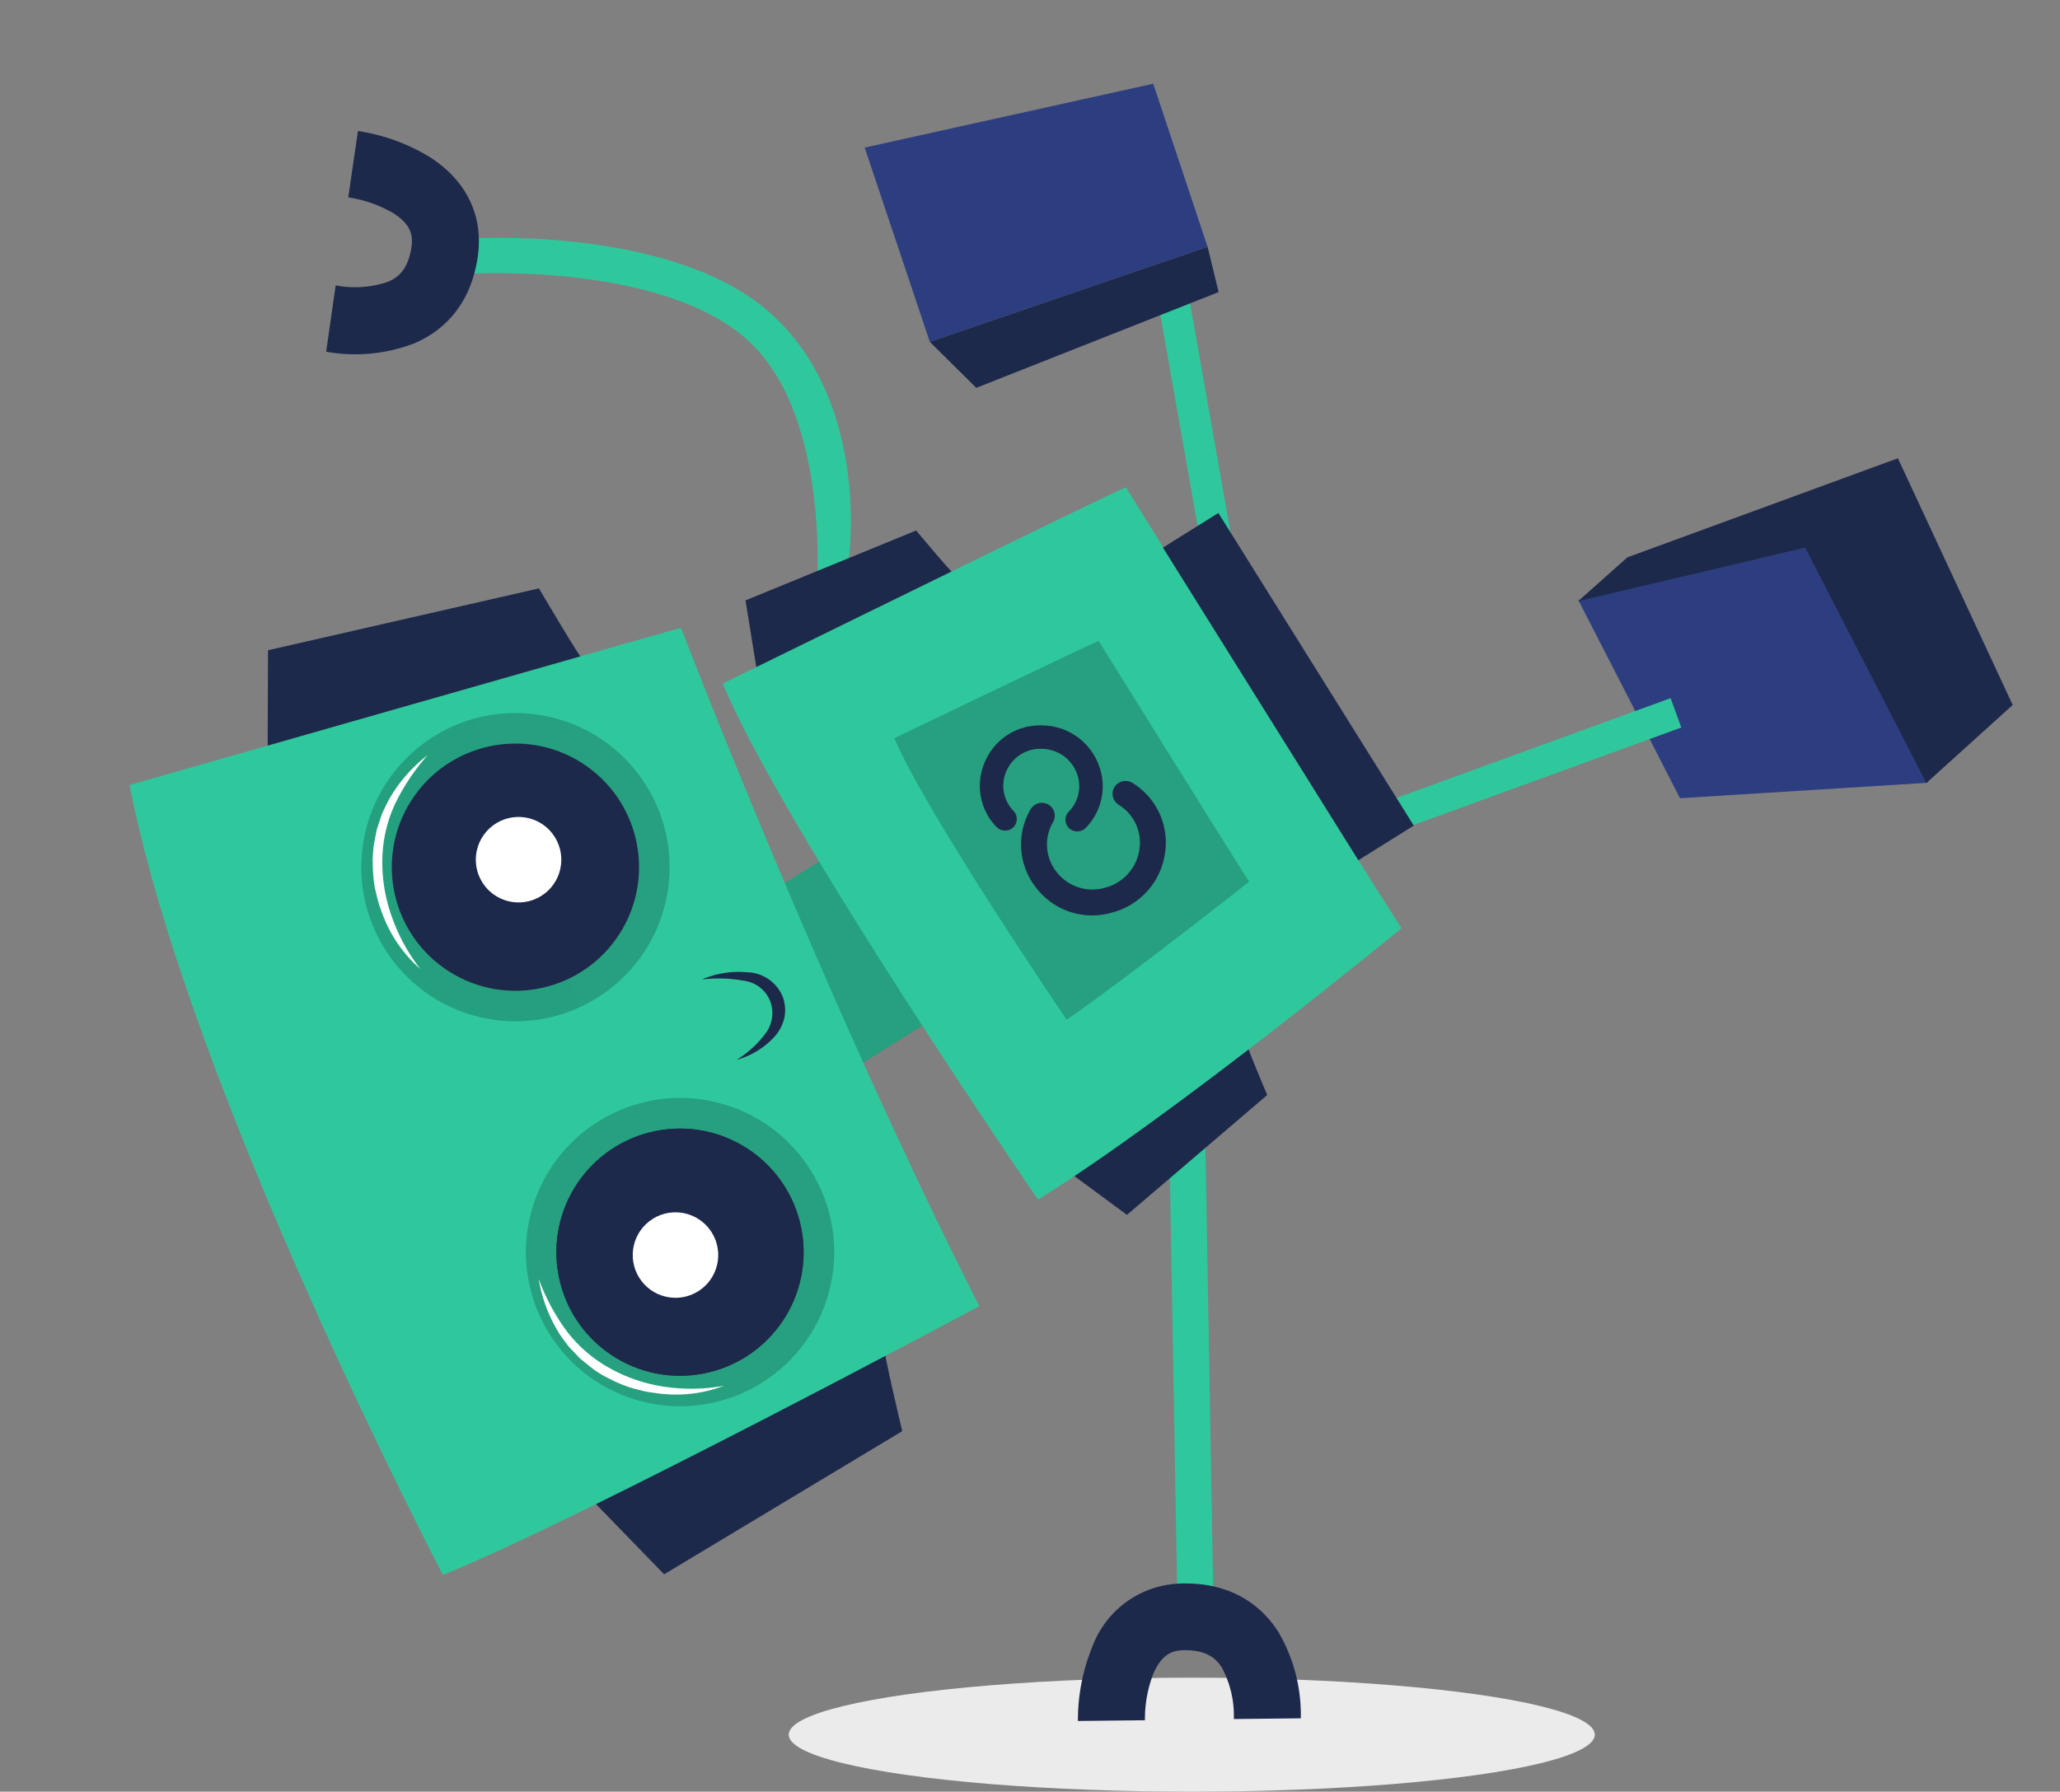 <svg xmlns="http://www.w3.org/2000/svg" width="258.042" height="224.454" viewBox="0 0 258.042 224.454">
  <rect x="0" y="0" width="258.042" height="224.454" fill="#808080" stroke="none"/>
  <g id="Group_436" data-name="Group 436" transform="translate(-29.316 -60.591)">
    <ellipse id="Ellipse_587" data-name="Ellipse 587" cx="50.485" cy="7.14" rx="50.485" ry="7.14" transform="translate(128.115 270.766)" fill="#ebebeb"/>
    <g id="Oops_404_Error_with_a_broken_robot-cuate" data-name="Oops! 404 Error with a broken robot-cuate" transform="matrix(-0.53, -0.848, 0.848, -0.53, 123.131, 319.219)">
      <g id="freepik--Robot--inject-10" transform="translate(0 0)">
        <path id="Path_15158" data-name="Path 15158" d="M0,15.335C.116,15.443,17.839,28.8,31.544,25.1,45.559,21.327,57.128.217,57.244,0l3.869,2.1C60.6,3.041,48.53,25.111,32.666,29.383,16.524,33.732,1.6,21.177,1.06,20.636Z" transform="translate(151.486 89.315)" fill="#2fc89d"/>
        <rect id="Rectangle_4174" data-name="Rectangle 4174" width="56.927" height="4.509" transform="translate(22.007 77.01) rotate(31)" fill="#2fc89d"/>
        <rect id="Rectangle_3306" data-name="Rectangle 3306" width="24.289" height="10.99" transform="translate(98.846 77.22)" fill="#26a07e"/>
        <rect id="Rectangle_3307" data-name="Rectangle 3307" width="24.289" height="1.99" transform="translate(98.846 88.812)" fill="#37474f"/>
        <rect id="Rectangle_3308" data-name="Rectangle 3308" width="46.185" height="1.99" transform="translate(87.471 140.517)" fill="#37474f"/>
        <path id="Path_15088" data-name="Path 15088" d="M10.1,41.355c0-.267-10.1-3.666-10.1-3.666l.6-34.8L14.029,0Z" transform="translate(57.101 20.644)" fill="#1d294b"/>
        <path id="Path_15090" data-name="Path 15090" d="M0,40.172c.068-.26,10.753.041,10.753.041L22.169,7.326,10.541,0Z" transform="translate(159.997 35.487)" fill="#1d294b"/>
        <path id="Path_15092" data-name="Path 15092" d="M0,74.817S3.755,18.523,7.052,0c0,0,68,5.144,104.716,19.152,0,0-18.927,65.747-19.9,69.01C91.849,88.19,43.962,78.757,0,74.817Z" transform="translate(65.268 0)" fill="#2fc89d"/>
        <path id="Path_15099" data-name="Path 15099" d="M2.649,1.325a1.324,1.324,0,1,1-2.2-1,1.368,1.368,0,0,1,1-.321,1.32,1.32,0,0,1,1.2,1.32Zm0,0A1.094,1.094,0,0,0,2.273.5,1.108,1.108,0,0,0,1.452.258a1.074,1.074,0,1,0,.821,1.888,1.094,1.094,0,0,0,.376-.821Z" transform="translate(130.035 52.288)" opacity="0.1"/>
        <path id="Path_15100" data-name="Path 15100" d="M2.64,1.325a1.32,1.32,0,0,1-2.189,1,1.368,1.368,0,0,1-.451-1,1.327,1.327,0,0,1,.445-1A1.368,1.368,0,0,1,1.45.005a1.32,1.32,0,0,1,1.19,1.32Zm0,0A1.088,1.088,0,0,0,2.271.5,1.122,1.122,0,0,0,1.43.286a1.074,1.074,0,0,0,0,2.134,1.115,1.115,0,0,0,.821-.246A1.088,1.088,0,0,0,2.64,1.325Z" transform="translate(138.396 54.326)" opacity="0.1"/>
        <path id="Path_15101" data-name="Path 15101" d="M2.647,1.331a1.327,1.327,0,0,1-2.2,1,1.368,1.368,0,0,1-.451-1,1.368,1.368,0,0,1,.451-1A1.368,1.368,0,0,1,1.45,0,1.368,1.368,0,0,1,2.647,1.331Zm0,0A1.122,1.122,0,0,0,2.271.51,1.074,1.074,0,1,0,1.45,2.4a1.108,1.108,0,0,0,.821-.246A1.122,1.122,0,0,0,2.647,1.331Z" transform="translate(146.754 56.359)" opacity="0.1"/>
        <path id="Path_15102" data-name="Path 15102" d="M2.644,1.429A1.368,1.368,0,0,1,1.352,2.653a1.368,1.368,0,0,1-.978-.4A1.334,1.334,0,0,1,.531.266,1.313,1.313,0,0,1,1.55.02,1.368,1.368,0,0,1,2.644,1.429Zm0,0A1.1,1.1,0,0,0,2.33.587a1.074,1.074,0,1,0-.123,1.628A1.094,1.094,0,0,0,2.644,1.429Z" transform="translate(155.102 58.388)" opacity="0.1"/>
        <circle id="Ellipse_588" data-name="Ellipse 588" cx="19.31" cy="19.31" r="19.31" transform="translate(63.602 45.172) rotate(-41.96)" opacity="0.2"/>
        <circle id="Ellipse_589" data-name="Ellipse 589" cx="15.486" cy="15.486" r="15.486" transform="matrix(0.354, -0.935, 0.935, 0.354, 70.905, 55.605)" fill="#1d294b"/>
        <circle id="Ellipse_590" data-name="Ellipse 590" cx="19.31" cy="19.31" r="19.31" transform="translate(115.518 57.392) rotate(-50.67)" fill="#26a07e"/>
        <path id="Path_15104" data-name="Path 15104" d="M37.922,23.788c-.089.383-.191.746-.3,1.115L0,16.872a19.113,19.113,0,0,1,.363-2.018,19.315,19.315,0,1,1,37.583,8.934Z" transform="translate(123.56 35.386)" fill="#26a07e" opacity="0.2"/>
        <circle id="Ellipse_592" data-name="Ellipse 592" cx="15.486" cy="15.486" r="15.486" transform="translate(122.435 46.371) rotate(-22.68)" fill="#1d294b"/>
        <path id="Path_15107" data-name="Path 15107" d="M0,1.972A9.965,9.965,0,0,0,1.785,7.3a5.335,5.335,0,0,0,2.1,1.737,4.9,4.9,0,0,0,2.531.344,4.952,4.952,0,0,0,3.967-3.634A11.7,11.7,0,0,0,10.787,0,17.6,17.6,0,0,1,9.419,5.153,4.089,4.089,0,0,1,6.266,7.72,4.242,4.242,0,0,1,2.51,6.369,12.737,12.737,0,0,1,0,1.972Z" transform="translate(108.189 63.527) rotate(19)" fill="#1d294b"/>
        <path id="Path_15109" data-name="Path 15109" d="M0,14.024a16.793,16.793,0,0,1,3.092-6.9c.376-.52.807-1,1.218-1.491s.91-.91,1.368-1.368A14.245,14.245,0,0,1,7.2,3.066c.513-.39,1.081-.684,1.635-1.04a13.3,13.3,0,0,1,1.758-.834L12.422.555l1.9-.39C14.959.07,15.6.049,16.245,0A18.673,18.673,0,0,1,23.66,1.438,26.4,26.4,0,0,0,16.286.945,17.251,17.251,0,0,0,9.4,3.086,19.933,19.933,0,0,0,3.8,7.7,22.716,22.716,0,0,0,0,14.024Z" transform="translate(73.757 28.385)" fill="#fff"/>
        <path id="Path_15111" data-name="Path 15111" d="M1.916,0c-5.36,0,2.209,4.322,2.357,4.344L4.756.126C4.57.111,3.532,0,1.916,0Z" transform="translate(67.363 107.249)" fill="#2fc89d"/>
        <path id="Path_15113" data-name="Path 15113" d="M14.107,19.371a13,13,0,0,1-2.161-.171c-6.532-1.06-9.419-4.966-10.7-8.058A20.553,20.553,0,0,1,.358,0L8.635,1.368a12.792,12.792,0,0,0,.356,6.6c.472,1.135,1.368,2.5,4.282,2.975,1.327.212,2.736.1,4.261-2.161a15.623,15.623,0,0,0,2.093-5.629l8.283,1.368a24.262,24.262,0,0,1-3.42,8.892A12.139,12.139,0,0,1,14.107,19.371Z" transform="translate(0 81.935) rotate(-68)" fill="#1d294b"/>
        <path id="Path_15114" data-name="Path 15114" d="M10.438,27.5c0-.178-7.018-1.293-7.018-1.293L0,3.352,8.475,0Z" transform="translate(65.158 93.211)" fill="#1d294b"/>
        <path id="Path_15116" data-name="Path 15116" d="M0,27.443c0-.178,7.039-1.135,7.039-1.135L10.944,3.536,2.531,0Z" transform="translate(144.819 93.306)" fill="#1d294b"/>
        <path id="Path_15118" data-name="Path 15118" d="M0,.876s56.63-2.415,75.755.773c0,0-5.616,54.79-5.917,55.857,0,0-56.335-.157-65.139,0C4.7,57.471-.068,21.034,0,.876Z" transform="translate(72.682 87.252)" fill="#2fc89d"/>
        <path id="Path_15119" data-name="Path 15119" d="M0,.446S30.911-.778,41.355.829c0,0-3.071,27.627-3.235,28.168,0,0-30.781-.075-35.569,0C2.558,29,.445,10.084,0,.446Z" transform="translate(89.892 102.669)" opacity="0.2"/>
        <path id="Path_15151" data-name="Path 15151" d="M43.846,3.809,32.932,31.027,0,26.527,16.218,0Z" transform="translate(56.511 183.819) rotate(-3)" fill="#2d3e80"/>
        <path id="Path_15152" data-name="Path 15152" d="M15.776,40.925l-5.16-6.443L0,0,10.559,12.147Z" transform="matrix(-0.875, -0.485, 0.485, -0.875, 94.354, 228.693)" fill="#1d294b"/>
        <rect id="Rectangle_3323" data-name="Rectangle 3323" width="37.972" height="3.913" transform="translate(80.13 187.803) rotate(-78)" fill="#2fc89d"/>
        <rect id="Rectangle_3326" data-name="Rectangle 3326" width="3.913" height="36.425" transform="translate(127.924 151.716) rotate(-68)" fill="#2fc89d"/>
        <path id="Path_22071" data-name="Path 22071" d="M0,3.913Z" transform="translate(145.064 159.312) rotate(-72.23)" fill="#2d3e80"/>
        <path id="Path_15154" data-name="Path 15154" d="M0,35.815,8.345,0,33.311,5.978,20.938,40.87Z" transform="translate(162.644 133.588)" fill="#2d3e80"/>
        <path id="Path_15155" data-name="Path 15155" d="M0,33.982l5.541,1.833L13.885,0,5.917,1.881Z" transform="translate(157.104 133.588)" fill="#1d294b"/>
        <path id="Path_15160" data-name="Path 15160" d="M2.678,23.218l7.442-3.906A15.732,15.732,0,0,1,8.4,13.553c-.164-2.736.917-3.666,2.1-4.3,2.6-1.368,4.152-.828,5.212-.205a12.825,12.825,0,0,1,4.255,5.062l7.422-3.919a20.659,20.659,0,0,0-7.415-8.365c-2.887-1.7-7.524-3.078-13.386,0C2.028,4.236-.3,8.573.031,14.045a24.283,24.283,0,0,0,2.647,9.173Z" transform="translate(210.831 98.022) rotate(-112)" fill="#1d294b"/>
        <circle id="Ellipse_594" data-name="Ellipse 594" cx="5.355" cy="5.355" r="5.355" transform="translate(85.507 40.582)" fill="#fff"/>
        <circle id="Ellipse_595" data-name="Ellipse 595" cx="5.355" cy="5.355" r="5.355" transform="translate(137.925 50.164)" fill="#fff"/>
        <path id="Path_19431" data-name="Path 19431" d="M15.889,33.206,0,35.376,5.95,1.806,20.42,0Z" transform="translate(59.033 230.541) rotate(-93)" fill="#1d294b"/>
        <path id="Path_15110" data-name="Path 15110" d="M0,11.738A16.949,16.949,0,0,1,4.008,5.328c.445-.458.937-.876,1.416-1.306S6.45,3.249,6.97,2.866a12.379,12.379,0,0,1,1.669-.978c.568-.294,1.17-.547,1.765-.8A17.55,17.55,0,0,1,12.251.5L14.159.123,16.095,0c.643,0,1.286.068,1.929.109a18.6,18.6,0,0,1,7.162,2.435,26.615,26.615,0,0,0-7.237-1.5,17.271,17.271,0,0,0-7.114,1.17,20.144,20.144,0,0,0-6.156,3.8A22.962,22.962,0,0,0,0,11.738Z" transform="translate(147.675 30.933) rotate(54)" fill="#fff"/>
        <circle id="Ellipse_604" data-name="Ellipse 604" cx="15.486" cy="15.486" r="15.486" transform="matrix(0.354, -0.935, 0.935, 0.354, 70.906, 55.606)" fill="#1d294b"/>
        <circle id="Ellipse_606" data-name="Ellipse 606" cx="5.355" cy="5.355" r="5.355" transform="translate(85.507 40.582)" fill="#fff"/>
        <rect id="Rectangle_3312" data-name="Rectangle 3312" width="46.185" height="8.188" transform="translate(87.471 144.689)" fill="#1d294b"/>
      </g>
      <g id="half-circle" transform="matrix(0.545, -0.839, 0.839, 0.545, 107.741, 119.244)">
        <path id="Path_13" data-name="Path 13" d="M12.849.362A1.3,1.3,0,0,0,11.058.355a1.268,1.268,0,0,0-.008,1.791,4.7,4.7,0,0,1,1.016,5.2,4.8,4.8,0,0,1-4.508,2.969A4.929,4.929,0,0,1,2.945,7.36a4.732,4.732,0,0,1,.9-5.185A1.268,1.268,0,0,0,3.781.385a1.3,1.3,0,0,0-1.79.059A7.233,7.233,0,0,0,.622,8.368,7.427,7.427,0,0,0,7.558,12.85,7.286,7.286,0,0,0,14.4,8.323,7.2,7.2,0,0,0,12.849.362Z" transform="translate(0 0)" fill="#1d294b" stroke="#1d294b" stroke-width="0.4"/>
      </g>
      <g id="half-circle-2" data-name="half-circle" transform="translate(95.736 123.658) rotate(-73)">
        <path id="Path_13-2" data-name="Path 13" d="M15.4,14.972a1.555,1.555,0,0,1-2.147.009,1.52,1.52,0,0,1-.009-2.147A5.639,5.639,0,0,0,14.465,6.6,5.751,5.751,0,0,0,9.06,3.037a5.909,5.909,0,0,0-5.53,3.545A5.673,5.673,0,0,0,4.6,12.8a1.52,1.52,0,0,1-.071,2.146,1.563,1.563,0,0,1-2.146-.071,8.671,8.671,0,0,1-1.642-9.5A8.9,8.9,0,0,1,9.061,0a8.735,8.735,0,0,1,8.208,5.428A8.631,8.631,0,0,1,15.4,14.972Z" transform="translate(0 0)" fill="#1d294b" stroke="#1d294b" stroke-width="0.2"/>
      </g>
    </g>
  </g>
</svg>
